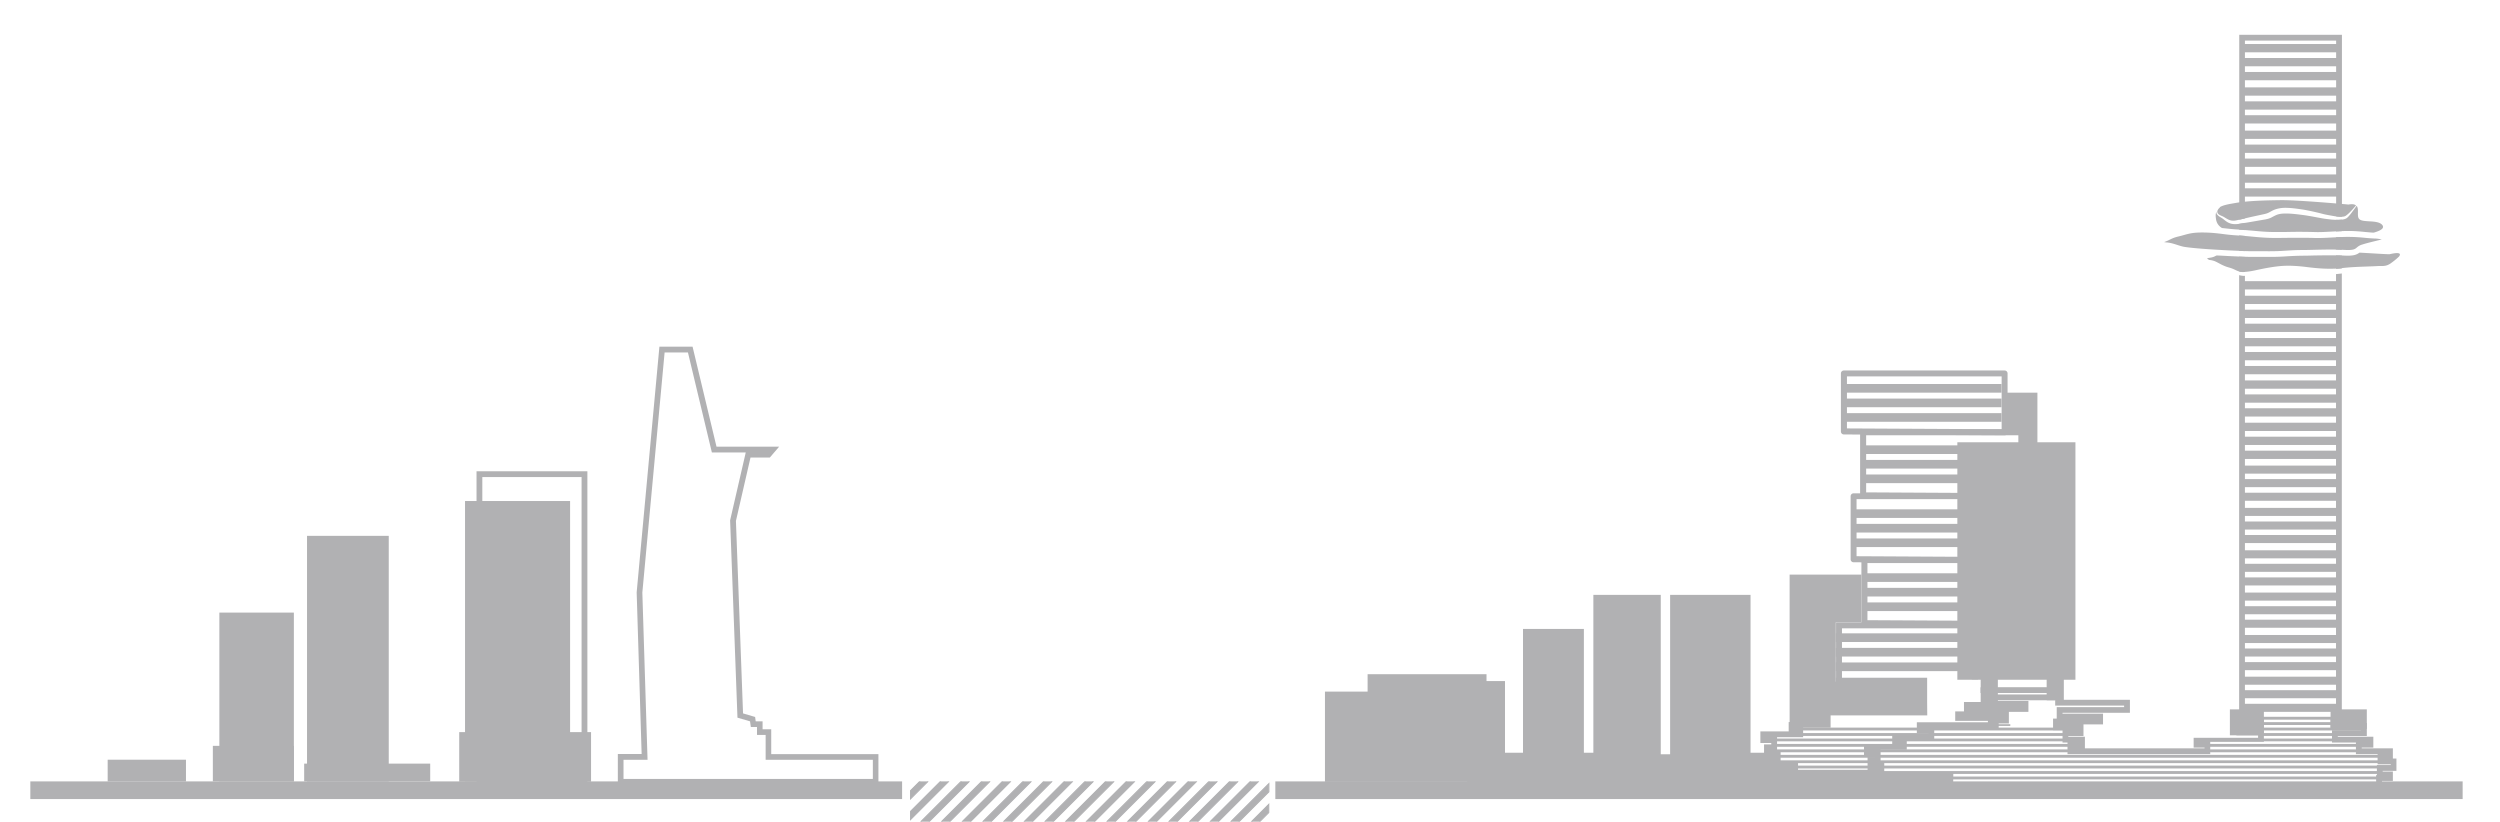 <svg xmlns="http://www.w3.org/2000/svg" xmlns:xlink="http://www.w3.org/1999/xlink" width="434" height="142.64" viewBox="88.5 330.5 434 142.64"><defs><path id="a" d="M434.772 456.526h-32.961l-5.552 2.117v8.143h105.3v-3.064h2.385v-1.048h-2.179v-1.686h-3.702v-2.016h-4.318v-1.213h5.038v-6.148h-4.236v2.941h-13.55v4.215h-9.315v2.138h-23.339v-1.706h-1.562v-2.55z"/></defs><clipPath id="b"><use xlink:href="#a" overflow="visible"/></clipPath><g clip-path="url(#b)"><path fill="#B1B1B3" d="M394.737 465.306h112.477v.494H394.737zm0-.946h112.477v.494H394.737zm0-.946h112.477v.494H394.737zm0-.925h112.477v.494H394.737zm0-.946h112.477v.494H394.737zm0-.946h112.477v.494H394.737zm0-.946h112.477v.494H394.737zm0-.946h112.477v.494H394.737zm0-.946h112.477v.494H394.737zm0-.946h112.477v.494H394.737zm0-.945h112.477v.494H394.737zm0-.926h112.477v.494H394.737zm0-.946h112.477v.494H394.737z"/></g><path fill="#B1B1B3" d="M107.192 462.386h13.592v3.783h-13.592zm18.259-2.406h14.065v6.169h-14.065z"/><path fill="#B1B1B3" d="M126.582 436.847h12.934v29.301h-12.934zm14.723 26.217h21.878v3.084h-21.878z"/><path fill="#B1B1B3" d="M141.799 423.523h14.188v42.647h-14.188zm26.422 34.072h22.886v8.616h-22.886z"/><path fill="#B1B1B3" d="M169.229 417.477h18.239v48.671h-18.239z"/><path fill="#B1B1B3" d="M190.47 466.663h-19.246v-54.347h19.246v54.347zm-18.239-1.008h17.231v-52.331h-17.231v52.331zm68.802 1.07h-45.278v-5.326h4.133l-.864-28.068 3.948-42.646h5.757l4.154 17.355h10.878l-1.624 1.892h-3.352l-2.529 11.001 1.234 33.414 2.097.617.103.761h1.193v1.378h1.501v4.318h18.609v5.305h.04zm-44.271-1.008h43.263v-3.311h-18.609v-4.318h-1.501v-1.378h-1.069l-.144-.987-2.18-.637-1.275-34.257 2.714-11.782h-5.881l-4.154-17.355h-4.051l-3.866 41.68.905 29.034h-4.174v3.311h.022zm121.75-15.155h7.403v-3.022h20.644v18.691h-28.047z"/><defs><path id="c" d="M246.482 466.149h62.386v6.991h-62.386z"/></defs><clipPath id="d"><use xlink:href="#c" overflow="visible"/></clipPath><g clip-path="url(#d)" fill="#B1B1B3"><path d="M263.693 461.399l-16.512 16.511h1.419l16.532-16.511z"/><path d="M248.641 477.993h-1.686l16.697-16.697h1.686l-16.697 16.697zm-1.254-.165h1.193l16.347-16.347h-1.193l-16.347 16.347zm61.379.082v-.616l-.597.616z"/><path d="M308.868 477.993h-.905l.905-.905v.905zm-.493-.165h.308v-.308l-.308.308zm-2.365.082l2.756-2.755v-1.439l-4.195 4.194z"/><path d="M306.051 477.993h-1.686l4.503-4.503v1.686l-2.817 2.817zm-1.274-.165h1.193l2.714-2.714v-1.193l-3.907 3.907zm-33.908-16.429l-16.532 16.511h1.439l16.532-16.511z"/><path d="M255.817 477.993h-1.686l16.697-16.697h1.686l-16.697 16.697zm-1.254-.165h1.193l16.347-16.347h-1.193l-16.347 16.347zm12.728-16.429l-16.532 16.511h1.439l16.533-16.511z"/><path d="M252.239 477.993h-1.686l16.697-16.697h1.686l-16.697 16.697zm-1.274-.165h1.193l16.347-16.347h-1.193l-16.347 16.347zm50.028.082h1.439l6.334-6.353v-1.44z"/><path d="M302.453 477.993h-1.686l8.081-8.081v1.686l-6.395 6.395zm-1.254-.165h1.193l6.292-6.292v-1.193l-7.485 7.485zm-15.977-16.429l-16.533 16.511h1.44l16.532-16.511z"/><path d="M270.17 477.993h-1.686l16.697-16.697h1.686l-16.697 16.697zm-1.254-.165h1.193l16.347-16.347h-1.193l-16.347 16.347zm27.06-16.429l-16.512 16.511h1.44l16.511-16.511z"/><path d="M280.924 477.993h-1.686l16.697-16.697h1.686l-.144.144-16.553 16.553zm-1.254-.165h1.193l16.347-16.347h-1.193l-16.347 16.347zm9.129-16.429l-16.511 16.511h1.439l16.512-16.511z"/><path d="M273.768 477.993h-1.686l.144-.144 16.553-16.553h1.686l-.144.144-16.553 16.553zm-1.275-.165h1.193l16.347-16.347h-1.193l-16.347 16.347zm9.13-16.429l-16.511 16.511h1.439l16.512-16.511z"/><path d="M266.592 477.993h-1.686l16.697-16.697h1.686l-16.697 16.697zm-1.275-.165h1.193l16.347-16.347h-1.193l-16.347 16.347zm12.728-16.429l-16.532 16.511h1.44l16.532-16.511z"/><path d="M262.994 477.993h-1.686l16.697-16.697h1.686l-16.697 16.697zm-1.255-.165h1.193l16.347-16.347h-1.193l-16.347 16.347zm35.656.082h1.439l9.932-9.931v-1.44z"/><path d="M298.875 477.993h-1.686l.144-.144 11.536-11.536v1.686l-.021.021-9.973 9.973zm-1.275-.165h1.193l9.891-9.891v-1.193L297.6 477.828zm-5.202-16.429l-16.532 16.511h1.439l16.532-16.511z"/><path d="M277.346 477.993h-1.686l16.697-16.697h1.686l-.144.144-16.553 16.553zm-1.254-.165h1.193l16.347-16.347h-1.193l-16.347 16.347zm-1.625-16.429l-16.532 16.511h1.44l16.511-16.511z"/><path d="M259.416 477.993h-1.686l16.697-16.697h1.686l-16.697 16.697zm-1.275-.165h1.193l16.347-16.347h-1.193l-16.347 16.347zm-1.625-16.429l-10.055 10.034v1.44l11.495-11.474z"/><path d="M246.379 473.099v-1.686l10.096-10.096h1.686l-11.782 11.782zm.185-1.625v1.193l11.186-11.186h-1.193l-9.993 9.993zm43.654 6.436h1.44l16.532-16.511h-1.439z"/><path d="M291.699 477.993h-1.686l.144-.144 16.553-16.553h1.686l-.144.144-16.553 16.553zm-1.254-.165h1.193l16.347-16.347h-1.193l-16.347 16.347zm-41.105-16.429l-2.879 2.858v1.439l4.319-4.297z"/><path d="M246.379 465.923v-1.686l.021-.021 2.899-2.899h1.686l-4.606 4.606zm.185-1.625v1.193l4.01-4.01h-1.193l-2.817 2.817zm6.375-2.899l-6.478 6.456v1.44l7.917-7.896z"/><path d="M246.379 469.5v-1.686l.021-.021 6.498-6.498h1.686l-8.205 8.205zm.185-1.603v1.193l7.608-7.608h-1.193l-6.415 6.415zm-.103-6.498v.72l.741-.72z"/><path d="M246.379 462.324v-1.028h1.028l-1.028 1.028zm.185-.843v.432l.432-.432h-.432zm36.478 16.429h1.439l16.533-16.511h-1.44z"/><path d="M284.523 477.993h-1.686l16.697-16.697h1.686l-.144.144-16.553 16.553zm-1.255-.165h1.193l16.347-16.347h-1.193l-16.347 16.347zm3.372.082h1.44l16.511-16.511h-1.439z"/><path d="M288.1 477.993h-1.686l16.697-16.697h1.686l-.144.144-16.553 16.553zm-1.254-.165h1.193l16.347-16.347h-1.193l-16.347 16.347zm6.971.082h1.439l13.51-13.53v-1.418z"/><path d="M295.277 477.993h-1.686l.144-.144 15.113-15.113v1.686l-.021.021-13.55 13.55zm-1.255-.165h1.193l13.468-13.468v-1.193l-14.661 14.661zm-33.907-16.429l-13.654 13.633v1.439l15.093-15.072z"/><path d="M246.379 476.677v-1.686l13.695-13.695h1.686l-15.381 15.381zm.185-1.604v1.193l14.784-14.784h-1.193l-13.591 13.591z"/></g><path fill="#B1B1B3" d="M477.213 370.369c.35.021.679.041 1.008.082v-1.254c-.329.062-.658.103-1.008.164v1.008zm1.008 7.341v-2.611c-.267 0-.596-.021-1.008-.041v2.57c.226.062.452.103.699.103.103-.001.206-.021.309-.021zm15.812-9.048v2.015c.329-.021.658-.021 1.008-.041v-2.015c-.329.041-.679.041-1.008.041zm1.008 2.982c-.329.021-.679.021-1.008.041v2.138c.329 0 .658.021 1.008.021v-2.2zm-16.82-.185c-.329-.021-.658-.062-1.008-.082v2.673c.411.021.74.041 1.008.041v-2.632zm16.82 5.634v-2.221c-.329-.021-.679-.021-1.008-.021v2.324l.966-.062c.021-.02.021-.02.042-.02zm-16.82-8.678v-30.864h15.833v30.515c.329.041.658.082.987.062h.021v-31.584h-17.828v32.098c.308-.062.637-.144.987-.227zm0 85.828v-75.855h-.329a4.058 4.058 0 0 1-.679-.123v75.978h1.008zm16.82 0v-76.266c-.329.041-.679.082-1.008.103v76.163h1.008z"/><path fill="#B1B1B3" d="M499.092 371.788a29.373 29.373 0 0 0-2.94-.165c-.905 0-1.851.062-2.755.103-1.131.062-2.221.123-3.208.082-1.151-.041-2.632-.021-4.215-.021-.822 0-1.645.021-2.467.021-1.501 0-2.714-.103-3.989-.226a64.247 64.247 0 0 0-2.529-.206 33.698 33.698 0 0 1-2.714-.267c-1.008-.123-1.892-.226-3.187-.247-1.768-.021-2.467.164-3.434.432-.288.082-.576.164-.925.247-.823.185-1.193.391-1.583.576a6.469 6.469 0 0 1-.966.411c.164.021.329.062.514.062.637.062 1.213.247 1.789.432.452.144.884.288 1.316.35.966.144 3.064.37 7.649.596 3.125.144 3.352.144 4.339.144h1.953c1.83.021 2.735-.041 3.701-.103.72-.041 1.46-.103 2.632-.103.761 0 1.46-.021 2.18-.041 1.768-.041 3.434-.082 5.305.021 1.501.082 1.768-.144 2.056-.391.206-.164.452-.391.946-.535.987-.308 1.727-.473 3.064-.802l.35-.082c-.37-.082-.822-.165-1.193-.165a30.997 30.997 0 0 1-1.689-.123zm-25.313-5.182l-.021.021-.123.123c-.021.021-.041.041-.041.062-.021.041-.041.062-.062.103a.714.714 0 0 0-.082.185c-.082.247.041.493.267.637.206.164.473.226.74.37s.493.308.74.432c.473.267.966.329 1.48.226.493-.103 1.09-.247 1.624-.37 1.11-.267 2.221-.493 3.331-.74.267-.062.452-.123.679-.226s.473-.267.74-.391c.576-.288 1.234-.411 1.83-.452 1.234-.041 2.344.144 3.496.308 1.131.206 2.262.452 3.352.74.535.144 1.09.226 1.645.329s1.11.185 1.645.164c.267 0 .514-.041.699-.164.206-.144.432-.329.637-.535l.185-.185c.288-.288.658-.72.966-1.069-.226-.206-.617-.288-1.316-.164 0 0-.082 0-.206-.021-1.357-.123-8.904-.781-11.597-.74-2.982.041-5.778.123-7.834.493-1.049.185-2.015.329-2.653.699-.018.062-.08.124-.121.165z"/><path fill="#B1B1B3" d="M474.232 370.081c.062 0 .123.021.185.021.781.082 1.563.185 2.653.247.966.062 1.789.144 2.57.206 1.295.123 2.426.226 3.907.226.822 0 1.645 0 2.447-.021a92.38 92.38 0 0 1 4.256.021c.946.041 1.995-.021 3.105-.082.925-.041 1.892-.103 2.817-.103 1.172 0 2.2.103 3.023.185.535.041 1.008.103 1.398.103.987-.288 1.953-.699 1.48-1.316-.802-1.008-3.475-.329-4.051-1.09-.411-.514.062-1.686-.411-2.241-.35.493-.781 1.069-1.028 1.398-.185.226-.37.452-.596.658-.267.226-.596.288-.905.329-.596.082-1.193.041-1.768 0-.576-.062-1.152-.123-1.727-.226-1.131-.206-2.221-.432-3.331-.576-1.11-.144-2.241-.288-3.29-.247-.535.021-1.008.103-1.46.329-.226.103-.473.247-.761.391-.288.144-.637.226-.925.288-1.11.185-2.241.391-3.352.576-.576.082-1.09.206-1.727.247-.308.021-.617 0-.946-.082a2.48 2.48 0 0 1-.843-.411c-.247-.165-.452-.37-.679-.514-.206-.144-.493-.267-.72-.493-.103-.103-.226-.226-.267-.391-.021-.041-.021-.103-.021-.144v-.021c0-.041 0-.103.021-.144-.144.308-.185.699-.103 1.213.082.78.452 1.294 1.049 1.664zm29.137 4.544c-.165.041-1.974-.082-4.154-.206-.329-.021-.72-.041-1.11-.062-.473.35-1.008.596-2.611.514-1.83-.082-3.475-.041-5.223-.021-.699.021-1.419.041-2.18.041a59.584 59.584 0 0 0-2.57.103 39.2 39.2 0 0 1-3.167.103h-2.55c-1.008 0-1.234 0-4.38-.144-.761-.041-1.46-.082-2.097-.103-.082.021-.165.062-.206.082-.864.514-2.036.185-1.09.699.329.021.679.103.987.226.329.144.658.329.966.494.308.164.637.308.966.432.329.123.658.185 1.028.329.35.123.699.329.987.432.308.123.617.164.946.164.658 0 1.378-.123 2.056-.267 1.398-.308 2.838-.596 4.298-.74 1.46-.144 2.982-.041 4.4.123 1.419.185 2.838.329 4.236.329.699 0 1.398-.021 2.097-.103.72-.082 1.439-.144 2.159-.185 1.46-.082 2.858-.103 4.318-.185.37 0 .72.021 1.049-.041.329-.041.637-.185.925-.37.535-.37 1.049-.781 1.522-1.234.372-.492.166-.821-1.602-.41zm-32.16 85.787h-20.768v-2.015h-2.879v-.124h2.632v-2.015h3.393v-1.871h-7.032v-.144h11.7v-2.262h-11.968v-.37h-1.007v1.378h11.967v.267h-11.7v1.995h-.637v2.015h1.645v2.138h.863v2.015h24.778v-2.138h9.315v-4.071h-2.756v.431h1.748v.494h-3.763v2.015h3.763v.432h-11.186v1.706h1.892z"/><path fill="#B1B1B3" d="M504.52 464.319v-2.139h-.617v-1.768h-5.408v-.124h2.015v-1.891h-6.168v-.124h5.038v-2.262h-5.285v-.76h1.748v-.041h-2.756v1.809h5.285v.247h-5.038v2.138h4.154v2.015h3.763v1.769h2.282v.123h-2.406v1.769h-.144l.021 1.254h-82.373v-1.398h-4.915v-.124h1.892v-1.871h-.637v-2.282h4.544v-1.625h4.77v-2.138h11.186v-2.262h-.246v-3.023h-1.008v.761h-4.77v1.624h-1.522v1.645h6.539v.247h-13.201v1.892h2.015v.247h-6.292v1.645h-4.894v1.994h1.871v.267h-1.254v4.01h4.914v1.398h84.388v-1.274h1.892v-1.625h-1.768v-.123z"/><path fill="#B1B1B3" d="M475.609 453.647h5.901v4.503h-5.901zm17.478 0h6.292v3.393h-6.292zm-64.792-46.369h20.501v41.228h-20.501z"/><path fill="#B1B1B3" d="M432.346 448.157h2.982v6.888h-2.982zm11.453-.823h2.982v4.729h-2.982zm33.825-1.892h17.005v1.398h-17.005zm0-2.364h17.005v1.398h-17.005zm0-2.344h17.005v1.398h-17.005zm0 11.946h17.005v1.398h-17.005zm0-2.364h17.005v1.398h-17.005zm0-2.344h17.005v1.398h-17.005zm0-9.891h17.005v1.398h-17.005zm0-2.344h17.005v1.398h-17.005zm0-2.365h17.005v1.398h-17.005zm0-2.632h17.005v1.398h-17.005zm0-2.364h17.005v1.398h-17.005zm0-2.345h17.005v1.398h-17.005zm0-2.652h17.005v1.398h-17.005zm0-2.344h17.005v1.398h-17.005zm0-2.365h17.005v1.398h-17.005zm0-2.632h17.005v1.398h-17.005zm0-2.365h17.005v1.398h-17.005zm0-2.344h17.005v1.398h-17.005zm-.246-2.591h17.499v1.439h-17.499zm0-2.426h17.499v1.439h-17.499zm0-2.426h17.499v1.439h-17.499zm0-2.509h17.499v1.439h-17.499zm0-2.406h17.499v1.439h-17.499zm0-2.426h17.499v1.439h-17.499zm0-2.509h17.499v1.439h-17.499zm0-2.426h17.499v1.439h-17.499zm0-2.426h17.499v1.439h-17.499zm0-2.489h17.499v1.439h-17.499zm0-2.426h17.499v1.439h-17.499zm0-2.426h17.499v1.439h-17.499zm0-2.529h17.499v1.439h-17.499zm0-16.121h17.499v1.439h-17.499zm0-2.406h17.499v1.439h-17.499zm0-2.756h17.499v1.439h-17.499zm0-2.426h17.499v1.439h-17.499zm0-2.426h17.499v1.439h-17.499zm0-2.673h17.499v1.439h-17.499zm0-2.406h17.499v1.439h-17.499zm0-2.427h17.499v1.439h-17.499zm0-2.673h17.499v1.439h-17.499zm0-2.426h17.499v1.439h-17.499zm0-2.426h17.499v1.439h-17.499z"/><g fill="#B1B1B3"><path d="M430.824 448.444v-8.862h-22.557v8.739a.509.509 0 0 1-.514.514.509.509 0 0 1-.514-.514v-9.788h24.654v9.911h-1.069zm5.676-42.379l-27.903-.144a.509.509 0 0 1-.514-.514v-10.076c0-.288.226-.514.514-.514H436.5c.288 0 .514.226.514.514v10.22a.515.515 0 0 1-.165.37c-.082.103-.206.144-.349.144zm-27.369-1.192l26.855.144v-9.171h-26.855v9.027z"/><path d="M439.399 417.169l-27.471-.165a.509.509 0 0 1-.514-.514v-10.939c0-.288.226-.514.514-.514h27.471c.288 0 .514.226.514.514v11.104a.515.515 0 0 1-.165.37.495.495 0 0 1-.349.144zm-26.937-1.193l26.423.144v-10.055h-26.423v9.911z"/><path d="M437.754 428.273s-.021 0 0 0l-27.471-.164a.509.509 0 0 1-.514-.514v-10.939c0-.288.226-.514.514-.514h27.471c.288 0 .514.226.514.514v11.104a.518.518 0 0 1-.164.37.546.546 0 0 1-.35.143zm-26.957-1.213l26.423.144v-10.055h-26.423v9.911z"/><path d="M439.625 439.376l-27.471-.165a.509.509 0 0 1-.514-.514v-10.939c0-.288.226-.514.514-.514h27.471c.288 0 .514.226.514.514v11.104a.515.515 0 0 1-.165.37.491.491 0 0 1-.349.144zm-26.937-1.213l26.423.144v-10.055h-26.423v9.911zm-5.49 7.341h24.552v1.501h-24.552zm0-2.529h24.552v1.501h-24.552zm0-2.529h24.552v1.501h-24.552zm3.311-16.471h26.834v1.501h-26.834zm0-2.529h26.834v1.501h-26.834zm0-2.529h26.834v1.501h-26.834z"/><path d="M412.256 435.079h26.834v1.501h-26.834zm0-2.529h26.834v1.501h-26.834zm0-2.529h26.834v1.501h-26.834zm0-17.15h26.834v1.501h-26.834zm0-2.529h26.834v1.501h-26.834zm0-2.529h26.834v1.501h-26.834zm-3.639-5.593h27.348v1.501h-27.348zm0-2.529h27.348v1.501h-27.348zm0-2.529h27.348v1.501h-27.348z"/></g><path fill="#B1B1B3" d="M433.333 449.802l-1.008.02v.987h11.968v.247h-11.7v2.015h-.638v2.015h1.645v1.44h3.887v-.309h-2.879v-.123h2.632v-2.015h3.393v-1.892H433.6v-.124h11.68v-2.261zm-19.061 15.339v-1.007h-13.633v-1.378h-4.915v-.123h1.892v-1.892h-.617v-2.262h4.524v-1.645h4.77v-2.139h16.779l-.02-2.261v-4.277h-15.854v1.007h9.048v1.008h-4.792v1.645h-1.501v1.624h6.539v.267h-13.221v1.872h2.015v.267h-6.272v1.624H394.1v2.016h1.892v.246h-1.255v4.031h4.894v1.377z"/><path fill="#B1B1B3" d="M405.676 464.627v-.205h-5.407v-1.09h-3.784v-2.159h-4.092v-27.41h-13.962v27.677h-1.624v-27.677h-11.7v27.41h-1.645v-21.488h-10.569v21.488h-3.126v-12.441h-5.408v12.708h-1.151v4.894l84.367-.041.021-1.666z"/><path fill="#B1B1B3" d="M407.198 438.513h4.442v-8.266h-12.461v27.738h1.09v-1.706h5.407v-1.954h11.166v-5.49h-9.644zm29.322-39.85v6.642h2.838v3.886h2.837v-10.528zM93.765 466.149h151.34v3.064H93.765zm216.132 0h206.118v3.064H309.897z"/></svg>